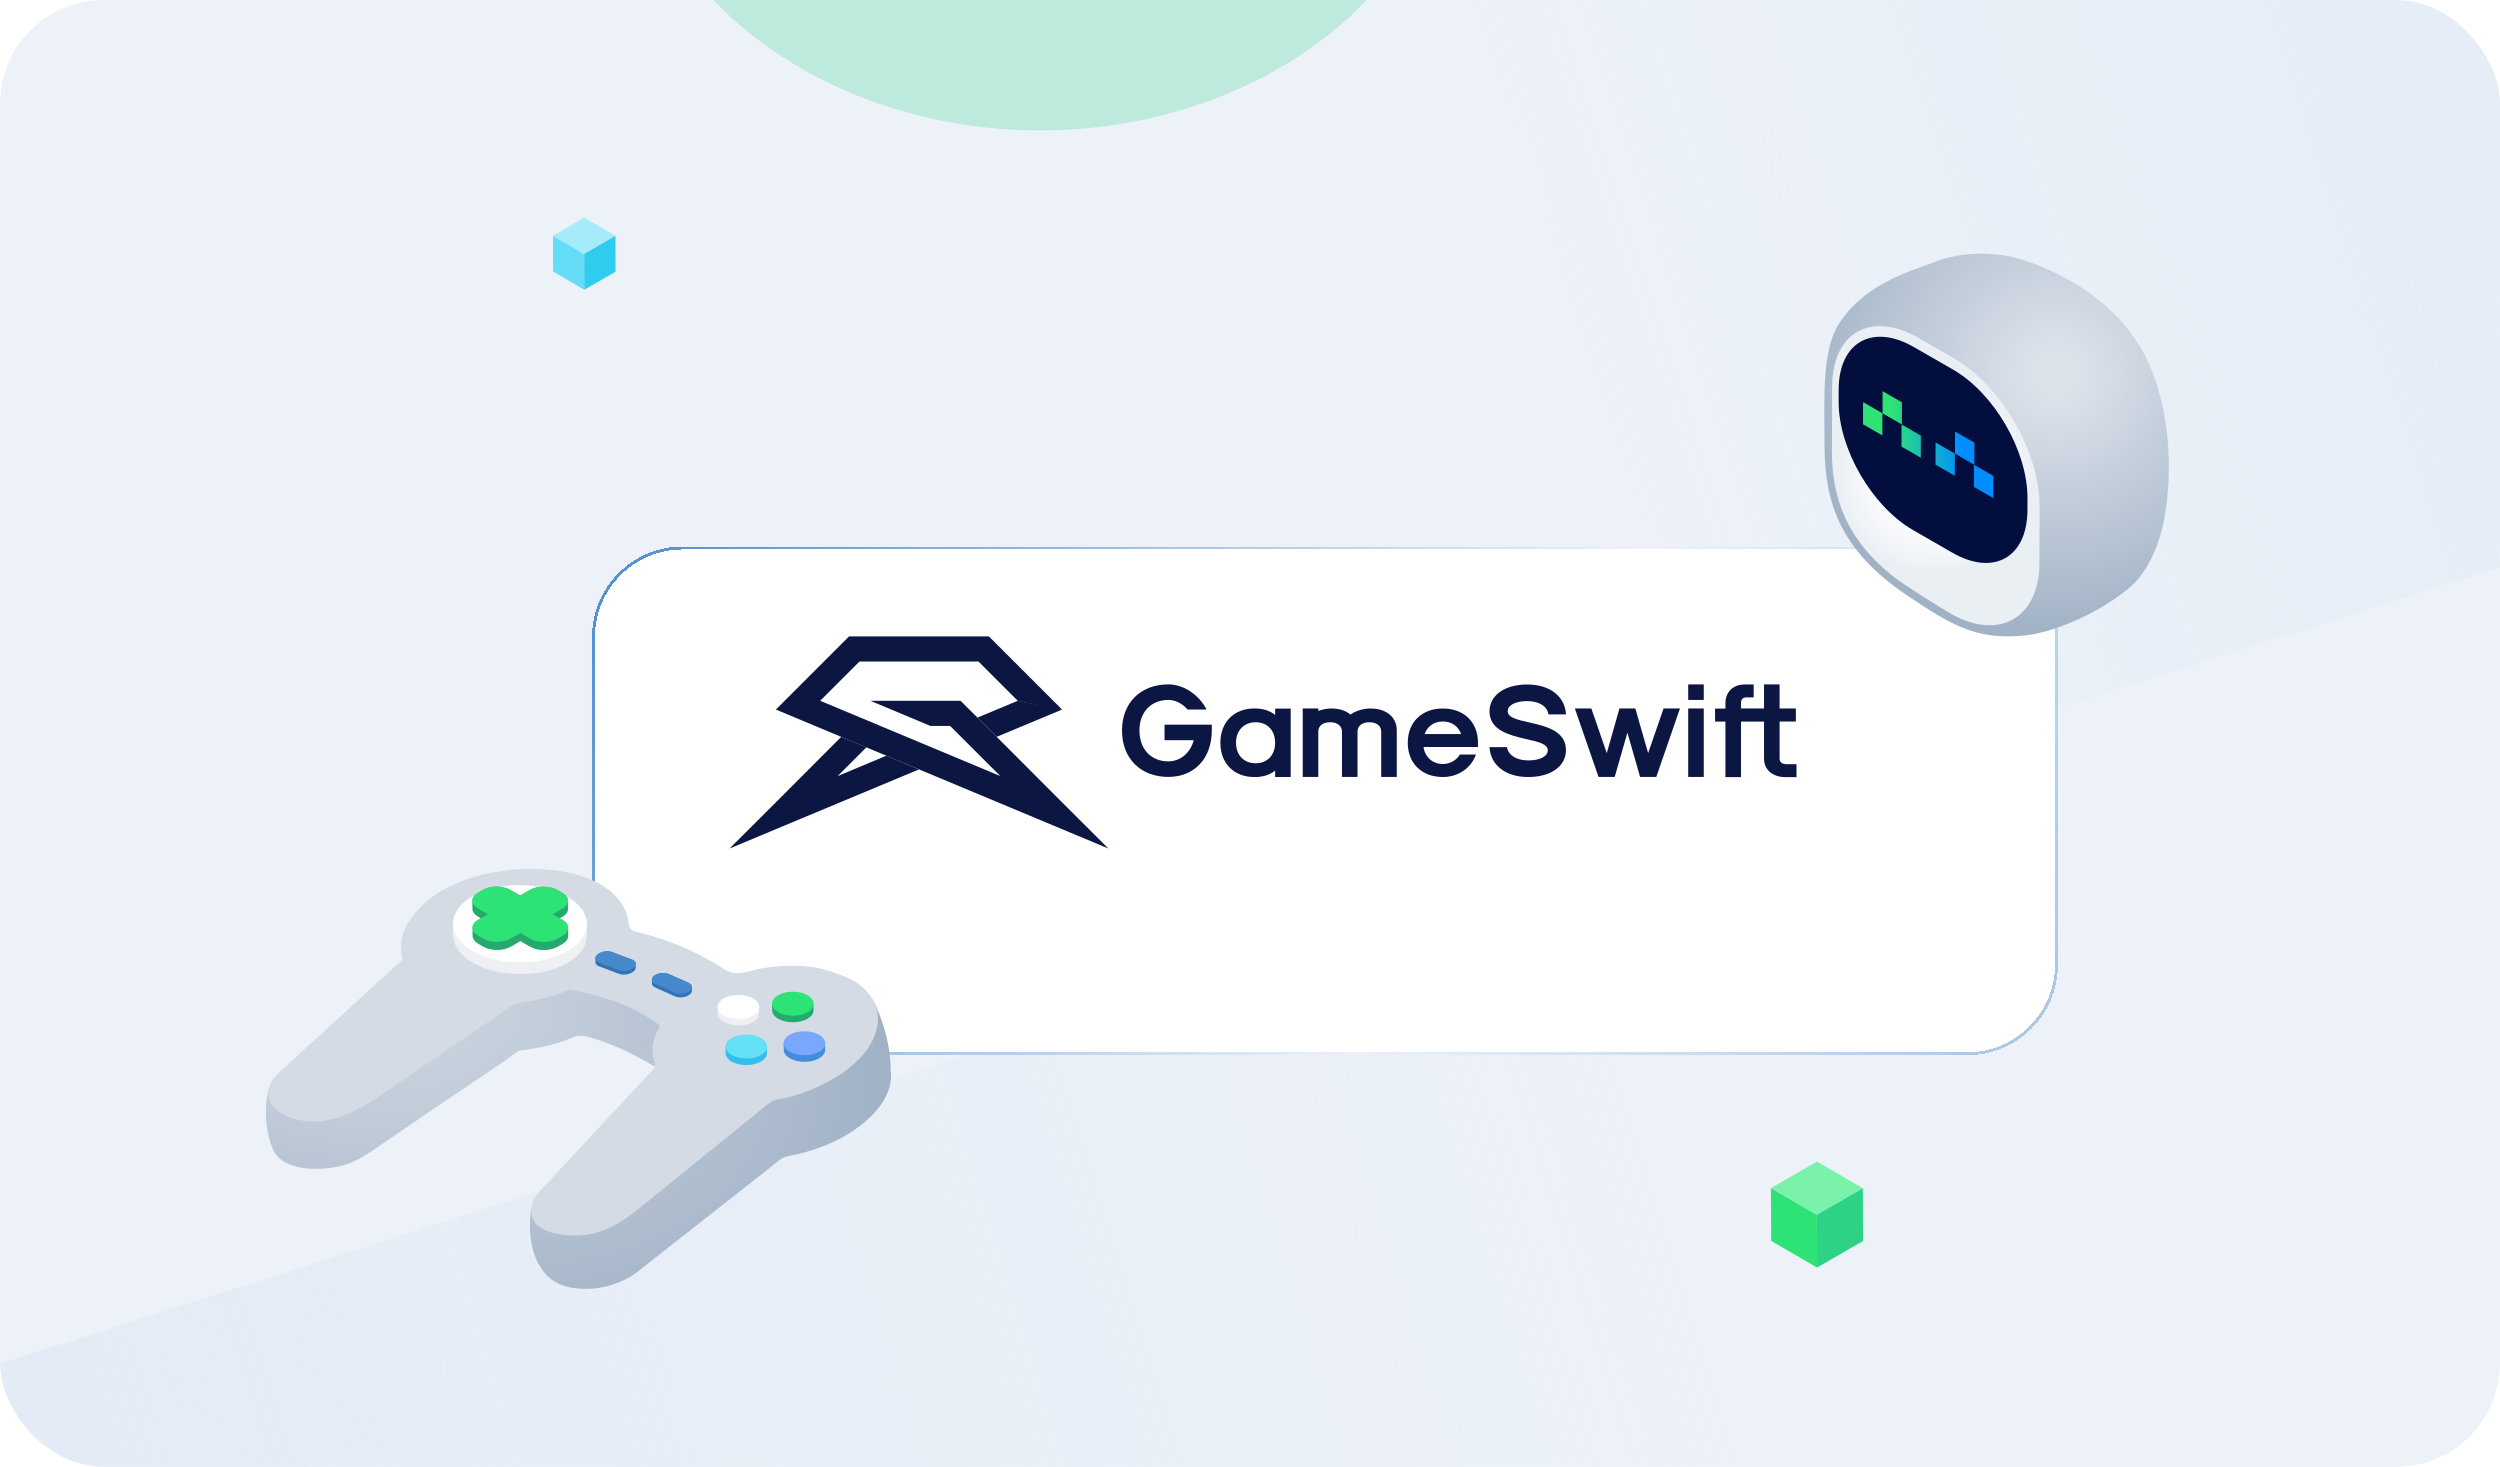 <svg width="484" height="284" viewBox="0 0 484 284" fill="none" xmlns="http://www.w3.org/2000/svg">
<g clip-path="url(#clip0_2490_2964)">
<rect width="484" height="284" rx="20" fill="white"/>
<g clip-path="url(#clip1_2490_2964)" filter="url(#filter0_b_2490_2964)">
<rect width="659.348" height="370.883" transform="translate(-54.674 -20.883)" fill="#EDF2F9"/>
<path d="M240.207 12.277L653.168 -119.799L677.933 -42.368C692.376 2.793 667.475 51.113 622.313 65.557L291.125 171.48L240.207 12.277Z" fill="url(#paint0_linear_2490_2964)"/>
<path d="M360.009 148.867L-110.54 299.362C-155.702 313.806 -180.603 362.126 -166.159 407.287L-141.395 484.718L410.926 308.07L360.009 148.867Z" fill="url(#paint1_linear_2490_2964)"/>
<g opacity="0.25" filter="url(#filter1_f_2490_2964)">
<ellipse cx="226.797" cy="372.554" rx="65.362" ry="66.658" fill="#3EA2DA"/>
</g>
<g opacity="0.25" filter="url(#filter2_f_2490_2964)">
<ellipse cx="607.477" cy="323.836" rx="113.119" ry="66.658" fill="#31D086"/>
</g>
<g opacity="0.25" filter="url(#filter3_f_2490_2964)">
<ellipse cx="201.35" cy="-41.407" rx="80.733" ry="66.658" fill="#31D086"/>
</g>
<g filter="url(#filter4_d_2490_2964)">
<path d="M103.876 112.031C103.876 102.662 111.471 95.067 120.84 95.067H369.573C378.942 95.067 386.537 102.662 386.537 112.031V175.445C386.537 184.814 378.942 192.409 369.573 192.409H120.84C111.471 192.409 103.876 184.814 103.876 175.445V112.031Z" fill="white" shape-rendering="crispEdges"/>
<path d="M120.84 94.785C111.315 94.785 103.594 102.506 103.594 112.031V175.445C103.594 184.97 111.315 192.691 120.84 192.691H369.573C379.098 192.691 386.82 184.97 386.82 175.445V112.031C386.82 102.506 379.098 94.785 369.573 94.785H120.84Z" stroke="url(#paint2_linear_2490_2964)" stroke-width="0.565" shape-rendering="crispEdges"/>
</g>
<path d="M356.076 62.58C361.158 54.863 369.511 52.64 374.821 50.619C380.248 48.555 386.741 48.84 391.001 50.126C398.697 52.452 410.93 58.449 416.259 70.936C420.802 81.582 420.281 93.916 418.955 100.626C417.804 106.458 415.404 111.114 412.344 113.705C406.225 118.889 397.377 122.456 392.152 123.01C382.53 124.028 377.679 120.934 369.163 115.228C354.264 105.249 353.211 94.632 353.211 84.702C353.211 76.836 352.733 67.654 356.072 62.583L356.076 62.58ZM378.199 118.504C378.199 118.504 378.199 118.484 378.199 118.475C378.199 118.484 378.199 118.494 378.199 118.504ZM354.794 74.953C354.794 74.953 354.798 74.953 354.801 74.953C354.801 74.953 354.798 74.953 354.794 74.953ZM354.902 75.025C354.957 75.06 355.009 75.099 355.068 75.132L355.035 86.021C355.032 87.187 355.126 88.383 355.302 89.591C355.773 92.426 356.531 95.002 357.464 97.321C358.521 99.891 359.883 102.398 361.473 104.708C364.361 108.833 367.466 111.509 369.196 112.821C369.716 113.2 370.246 113.556 370.779 113.89C370.997 113.984 371.244 114.081 371.368 114.247C371.381 114.253 371.391 114.26 371.404 114.266L378.18 118.164C378.18 118.164 378.18 118.18 378.18 118.189C378.18 118.189 378.18 118.173 378.18 118.164C378.57 118.387 378.954 118.588 379.334 118.776C380.989 119.56 383.181 120.341 385.421 120.402C387.743 120.431 389.755 119.677 391.306 118.225C391.352 118.18 391.401 118.138 391.446 118.089C391.476 118.063 391.502 118.034 391.528 118.005C392.087 117.428 392.607 116.728 393.082 115.889C394.08 114.039 394.646 111.658 394.652 108.81L394.685 97.921C394.714 87.537 387.388 74.892 378.32 69.675L371.543 65.778C362.475 60.562 355.1 64.748 355.071 75.132C355.012 75.096 354.96 75.06 354.905 75.025H354.902Z" fill="url(#paint3_radial_2490_2964)"/>
<path d="M371.4 65.412C362.208 60.124 354.729 64.368 354.696 74.895C354.687 78.575 354.696 83.374 354.664 87.054C354.56 99.1 359.766 106.176 366.418 111.509C368.48 113.161 375.523 117.59 377.822 118.886C387.066 124.092 394.798 119.569 394.831 109.043C394.84 105.363 394.85 101.682 394.863 98.002C394.892 87.472 387.466 74.652 378.27 69.364C375.981 68.046 373.689 66.73 371.4 65.412Z" fill="url(#paint4_radial_2490_2964)"/>
<path d="M370.491 67.174C362.495 62.574 355.992 66.267 355.966 75.42L355.959 77.737C355.933 86.889 362.394 98.041 370.39 102.638L377.989 107.009C385.981 111.606 392.484 107.913 392.511 98.76L392.517 96.444C392.543 87.291 386.082 76.139 378.09 71.542L370.491 67.171V67.174Z" fill="#010E3E"/>
<path d="M378.501 83.549L378.488 87.835L382.231 89.989L382.244 85.703L378.501 83.549ZM385.915 92.144L385.902 96.43L382.159 94.276L382.172 89.989L385.915 92.144ZM378.465 87.822L378.452 92.108L374.71 89.954L374.723 85.667L378.465 87.822ZM368.216 77.888L368.203 82.175L364.461 80.02L364.474 75.734L368.216 77.888ZM371.884 84.332L371.871 88.619L368.128 86.464L368.141 82.178L371.884 84.332ZM364.435 80.01L364.422 84.297L360.679 82.142L360.692 77.856L364.435 80.01Z" fill="url(#paint5_linear_2490_2964)"/>
<path d="M197.035 135.671L198.653 135.241L205.614 137.37L204.385 137.247L197.035 135.671Z" fill="#0B1742"/>
<path d="M162.864 142.652L150.334 155.203L141.244 164.273L153.098 159.318L177.912 148.958L171.606 146.297L162.168 150.248L167.737 144.679" fill="#0B1742"/>
<path d="M189.234 138.926L191.097 140.81L192.96 142.653L200.761 139.397L205.613 137.37L197.034 135.671L189.234 138.926Z" fill="#0B1742"/>
<path d="M205.49 155.203L192.96 142.652L191.097 140.81L189.234 138.926L185.958 135.671H179.161H178.894H168.494L180.143 140.544H183.931L184.218 140.81L193.656 150.248L158.789 135.671L166.385 128.075H173.796H177.912H189.439L197.034 135.671L205.613 137.37L191.445 123.202H184.566H177.912H173.796H171.258H164.378L159.506 128.075L153.937 133.644L150.21 137.37L155.063 139.397L202.726 159.318L214.581 164.273L205.49 155.203Z" fill="#0B1742"/>
<path d="M329.847 137.165H326.837V150.412H329.847V137.165Z" fill="#0B1742"/>
<path d="M345.634 147.914C344.979 147.914 344.528 147.484 344.528 146.87V139.684H347.681V137.165H344.528V132.497H341.518V137.165H337.055V136.121C337.055 135.364 337.403 135.015 338.161 135.015H339.512V133.07V132.866V132.518H337.731C335.52 132.518 334.045 133.971 334.045 136.162V137.186H332.039V139.704H334.045V150.453H337.055V139.704H341.518V146.89C341.518 149.02 343.177 150.453 345.675 150.453H347.804V150.105V149.572V147.955H345.634V147.914Z" fill="#0B1742"/>
<path d="M225.431 143.307H231.103C230.468 145.764 228.502 147.402 226.189 147.402C222.831 147.402 220.599 145.027 220.599 141.424C220.599 137.861 222.831 135.507 226.189 135.507C227.561 135.507 228.953 136.223 229.915 137.37H233.6C232.085 134.463 229.137 132.497 226.189 132.497C220.825 132.497 217.221 136.06 217.221 141.424C217.221 146.829 220.804 150.412 226.189 150.412C231.225 150.412 234.604 146.829 234.604 141.424V140.298H225.452V143.307H225.431Z" fill="#0B1742"/>
<path d="M246.867 138.435C246.867 138.435 245.598 137.165 243.08 137.165C242.977 137.165 242.895 137.165 242.793 137.165C238.882 137.165 236.262 139.827 236.262 143.799C236.262 147.771 238.882 150.432 242.793 150.432C242.895 150.432 242.977 150.432 243.08 150.432C245.598 150.432 246.867 149.163 246.867 149.163V150.432H249.877V143.819V137.186H246.867V138.435ZM246.867 143.799C246.867 146.174 245.352 147.771 243.1 147.771C240.807 147.771 239.292 146.194 239.292 143.799C239.292 141.424 240.827 139.827 243.1 139.827C245.352 139.827 246.867 141.403 246.867 143.799Z" fill="#0B1742"/>
<path d="M265.376 137.165C265.274 137.165 265.192 137.165 265.09 137.165C263.145 137.247 261.814 138.066 261.445 138.332C260.565 137.595 259.316 137.165 257.801 137.165C257.698 137.165 257.617 137.165 257.514 137.165C256.593 137.206 255.815 137.411 255.221 137.636V137.165H252.211V137.472V141.608V142.755V144.495V150.412H255.221V144.495V141.608C255.221 140.523 256.122 139.827 257.514 139.827C258.886 139.827 259.787 140.523 259.807 141.608V142.755V150.412H262.817V141.608C262.817 140.523 263.718 139.827 265.11 139.827C266.482 139.827 267.403 140.523 267.403 141.608V150.412H270.413V141.301C270.372 138.824 268.365 137.165 265.376 137.165Z" fill="#0B1742"/>
<path d="M279.34 137.165C275.245 137.165 272.542 139.827 272.542 143.799C272.542 147.771 275.245 150.432 279.34 150.432C282.309 150.432 284.827 148.692 285.748 146.071H282.636C282.001 147.177 280.712 147.914 279.34 147.914C277.374 147.914 275.88 146.604 275.593 144.618H282.001H285.891H286.137V144.372V144.044V143.799C286.137 139.827 283.435 137.165 279.34 137.165ZM275.798 142.12C276.371 140.564 277.661 139.683 279.34 139.683C281.019 139.683 282.309 140.564 282.882 142.12H275.798Z" fill="#0B1742"/>
<path d="M329.847 132.497H326.837V135.507H329.847V132.497Z" fill="#0B1742"/>
<path d="M319.078 145.805L316.601 137.165H315.065H313.53L311.073 145.805L308.084 137.165H304.89L309.476 150.412H312.608L315.065 141.833L317.522 150.412H320.655L325.241 137.165H322.067L319.078 145.805Z" fill="#0B1742"/>
<path d="M296.17 139.889L295.822 139.807C293.815 139.356 291.891 138.927 291.891 137.698C291.891 136.511 293.406 135.733 295.678 135.733C297.93 135.733 299.548 136.736 299.773 138.271V138.312H303.172V138.23C302.926 134.75 299.998 132.518 295.678 132.518C291.297 132.518 288.369 134.607 288.369 137.719C288.369 141.424 292.259 142.325 295.371 143.062L295.719 143.144C297.726 143.595 299.65 144.025 299.65 145.253C299.65 146.44 298.135 147.218 295.863 147.218C293.61 147.218 291.993 146.215 291.768 144.68V144.639H288.369V144.721C288.615 148.201 291.543 150.433 295.863 150.433C300.244 150.433 303.172 148.345 303.172 145.233C303.172 141.506 299.282 140.605 296.17 139.889Z" fill="#0B1742"/>
<path d="M172.42 207.007C172.429 202.691 171.022 197.341 168.907 193.479C167.671 194.925 166.438 196.375 165.203 197.823C165.062 197.988 164.278 199.135 164.063 199.068C162.307 198.5 160.481 198.153 158.646 197.976C150.949 197.231 142.568 199.142 136.109 203.439C135.22 200.951 134.109 198.535 132.9 196.189C132.458 195.336 132.078 195.309 131.17 194.937C128.309 193.756 125.444 192.58 122.584 191.402C121.384 190.908 122.436 189.39 122.388 188.181C122.295 185.923 121.145 183.897 119.52 182.372C115.764 178.85 110.119 177.662 105.13 177.473C99.858 177.273 94.465 178.188 89.592 180.221C85.088 182.104 79.969 185.369 78.583 190.358C78.304 191.362 78.213 192.413 78.342 193.448C78.407 193.962 78.849 194.772 78.471 195.116C77.965 195.577 77.46 196.041 76.956 196.499C74.667 198.59 72.377 200.681 70.088 202.772C67.761 204.899 65.431 207.031 63.101 209.155C61.672 210.462 61.588 210.758 59.677 210.684C59.01 210.658 52.233 210.089 52.135 210.422C51.076 213.98 51.306 218.635 52.668 222.052C54.326 227.051 62.417 226.709 66.379 225.629C68.609 225.022 70.454 223.894 72.325 222.621C77.283 219.237 82.242 215.856 87.198 212.474C91.621 209.454 96.188 206.572 100.487 203.379C104.141 203.028 107.768 202.168 111.154 200.743C112.485 200.184 114.12 200.822 115.465 201.233C120.866 202.889 125.769 205.838 130.539 208.794C129.057 211.043 128.271 213.817 129.117 216.455C129.373 217.253 128.962 217.414 128.395 218.006C126.5 219.985 124.605 221.963 122.715 223.942C120.378 226.379 118.043 228.819 115.709 231.259C115.319 231.668 113.028 234.705 112.444 234.64C109.711 234.349 106.975 234.055 104.241 233.759C103.698 233.704 102.941 233.326 102.845 233.957C102.618 235.465 102.551 237.009 102.637 238.531C102.896 243.198 104.986 248.008 109.94 249.155C114.426 250.195 119.814 249.036 123.442 246.187C130.532 240.617 137.622 235.051 144.709 229.486C146.298 228.239 147.885 226.989 149.474 225.744C150.358 225.051 151.295 224.078 152.397 223.875C157.37 222.958 162.321 221.108 166.383 218.054C169.755 215.521 173.134 211.545 172.417 207.014L172.42 207.007Z" fill="url(#paint6_radial_2490_2964)"/>
<path d="M166.341 190.59C165.306 189.697 163.798 189.161 162.536 188.671C160.551 187.897 158.582 187.328 156.457 187.116C155.203 186.989 153.939 186.944 152.677 186.972C151.126 187.006 149.577 187.137 148.041 187.369C146.299 187.627 144.502 188.344 142.753 188.411C141.09 188.475 139.921 187.4 138.564 186.595C136.466 185.35 134.286 184.251 132.042 183.295C129.435 182.186 126.745 181.275 123.996 180.59C122.706 180.269 121.796 180.152 121.679 178.673C121.588 177.505 121.21 176.372 120.62 175.361C118.037 170.945 112.33 169.153 107.558 168.522C98.119 167.272 84.51 169.779 79.071 178.547C77.931 180.391 77.329 182.58 77.748 184.74C77.951 185.775 77.982 185.739 77.305 186.358C75.676 187.847 74.046 189.338 72.416 190.824C67.491 195.324 62.566 199.824 57.644 204.323C56.377 205.478 55.113 206.634 53.849 207.788C50.154 211.163 52.183 215.158 56.513 216.472C63.056 218.456 68.545 215.531 73.714 212.006C79.131 208.309 84.548 204.61 89.963 200.916C92.288 199.329 94.616 197.742 96.941 196.156C98.492 195.1 99.5 194.242 101.371 193.986C104.421 193.563 107.427 192.779 110.275 191.608C112.756 192.022 115.21 192.602 117.602 193.384C120.154 194.218 122.639 195.284 124.945 196.665C125.538 197.021 126.118 197.396 126.682 197.793C127.538 198.397 127.937 198.297 127.411 199.312C126.663 200.768 126.212 202.395 126.31 204.042C126.372 205.095 127.222 206.197 126.496 206.978C125.973 207.542 125.449 208.104 124.928 208.668C122.981 210.759 121.038 212.85 119.091 214.943C114.787 219.569 110.483 224.196 106.177 228.822C104.884 230.218 103.228 231.656 102.903 233.616C101.981 239.203 110.519 239.594 114.06 238.964C119.478 238.001 123.194 234.354 127.297 231.037C132.539 226.798 137.782 222.556 143.025 218.317C144.746 216.924 146.466 215.533 148.184 214.143C148.421 213.954 148.65 213.72 148.908 213.559C149.9 212.742 151.735 212.704 152.987 212.353C154.655 211.884 156.292 211.301 157.877 210.603C162.888 208.391 168.929 204.352 169.868 198.481C170.408 195.111 168.771 192.464 166.338 190.595L166.341 190.59Z" fill="#D4DBE5"/>
<path d="M157.497 195.618V194.349L156.849 194.342C156.699 194.208 156.522 194.079 156.317 193.96C154.744 193.051 152.204 193.049 150.641 193.95C150.462 194.053 150.307 194.167 150.168 194.284L149.47 194.277L149.487 195.513C149.456 196.129 149.838 196.755 150.658 197.226C152.23 198.134 154.77 198.139 156.333 197.236C157.098 196.794 157.483 196.215 157.495 195.635V195.63L157.497 195.613V195.618Z" fill="#26A96C"/>
<path d="M150.645 192.669C152.21 191.765 154.758 191.768 156.33 192.678C157.905 193.586 157.912 195.058 156.347 195.964C154.782 196.867 152.237 196.862 150.66 195.952C149.085 195.044 149.078 193.572 150.643 192.669H150.645Z" fill="#2DE376"/>
<path d="M148.48 203.906V202.637L147.832 202.629C147.682 202.496 147.505 202.364 147.299 202.247C145.727 201.339 143.187 201.337 141.624 202.238C141.442 202.34 141.289 202.455 141.151 202.572L140.453 202.565L140.47 203.8C140.439 204.417 140.824 205.043 141.641 205.514C143.213 206.422 145.753 206.427 147.316 205.523C148.081 205.081 148.466 204.503 148.478 203.922V203.917L148.48 203.901V203.906Z" fill="#33BFED"/>
<path d="M141.625 200.954C143.19 200.051 145.735 200.053 147.313 200.963C148.887 201.874 148.894 203.343 147.329 204.247C145.764 205.15 143.219 205.145 141.642 204.237C140.067 203.329 140.06 201.857 141.625 200.954Z" fill="#65E0F5"/>
<path d="M159.74 203.276V202.007L159.093 202C158.942 201.866 158.765 201.737 158.56 201.617C156.987 200.709 154.447 200.707 152.884 201.608C152.703 201.713 152.55 201.825 152.411 201.942L151.713 201.938L151.73 203.171C151.699 203.787 152.084 204.413 152.901 204.886C154.473 205.794 157.014 205.797 158.576 204.896C159.341 204.454 159.726 203.878 159.738 203.295H159.74V203.276Z" fill="#418EDE"/>
<path d="M152.885 200.328C154.45 199.422 156.998 199.427 158.572 200.337C160.147 201.245 160.154 202.715 158.589 203.62C157.024 204.524 154.479 204.519 152.902 203.608C151.327 202.7 151.32 201.228 152.885 200.325V200.328Z" fill="#7AA6FD"/>
<path d="M146.953 196.25V194.981L146.305 194.976C146.155 194.842 145.978 194.711 145.773 194.594C144.2 193.686 141.66 193.683 140.097 194.584C139.916 194.689 139.763 194.802 139.624 194.919L138.926 194.912L138.941 196.147C138.91 196.764 139.294 197.39 140.112 197.86C141.684 198.768 144.224 198.771 145.787 197.87C146.552 197.428 146.936 196.852 146.948 196.271V196.267L146.951 196.25H146.953Z" fill="#EEF0F3"/>
<path d="M140.099 193.298C141.665 192.395 144.212 192.397 145.787 193.307C147.361 194.216 147.369 195.688 145.803 196.591C144.238 197.494 141.691 197.489 140.116 196.581C138.541 195.673 138.534 194.204 140.099 193.3V193.298Z" fill="white"/>
<path d="M123.078 186.484C123.028 186.193 122.789 185.932 122.366 185.775L118.485 184.315C117.641 183.997 116.399 184.202 115.706 184.769C115.359 185.053 115.216 185.376 115.268 185.667C115.268 185.667 115.268 185.667 115.268 185.67C115.268 185.67 115.268 185.674 115.268 185.677C115.268 185.677 115.268 185.677 115.268 185.682C115.268 185.682 115.268 185.684 115.268 185.686V185.689C115.268 185.689 115.268 185.691 115.268 185.694C115.268 185.694 115.268 185.694 115.268 185.696C115.268 185.698 115.268 185.698 115.268 185.701C115.268 185.701 115.268 185.701 115.268 185.705C115.268 185.705 115.268 185.705 115.268 185.708C115.268 185.708 115.268 185.709 115.268 185.713V185.72C115.268 185.72 115.268 185.72 115.268 185.722C115.268 185.722 115.268 185.722 115.268 185.727C115.268 185.727 115.268 185.727 115.268 185.729C115.268 185.729 115.268 185.732 115.268 185.734C115.268 185.734 115.268 185.734 115.268 185.737C115.268 185.737 115.268 185.739 115.268 185.741C115.268 185.744 115.268 185.741 115.268 185.744C115.268 185.744 115.268 185.744 115.268 185.748C115.268 185.748 115.268 185.748 115.268 185.751V185.758V185.76C115.268 185.76 115.268 185.763 115.268 185.765C115.268 185.765 115.268 185.765 115.268 185.768C115.268 185.768 115.268 185.768 115.268 185.772C115.268 185.772 115.268 185.772 115.268 185.775C115.268 185.775 115.268 185.775 115.268 185.777V185.78C115.268 185.78 115.268 185.782 115.268 185.784C115.268 185.784 115.268 185.784 115.268 185.789C115.268 185.789 115.268 185.789 115.268 185.791C115.268 185.791 115.268 185.794 115.268 185.796C115.268 185.796 115.268 185.796 115.268 185.799C115.268 185.799 115.268 185.799 115.268 185.803C115.268 185.803 115.268 185.803 115.268 185.806C115.268 185.808 115.268 185.806 115.268 185.808V185.813C115.268 185.813 115.268 185.815 115.268 185.818V185.82C115.268 185.82 115.268 185.823 115.268 185.825C115.268 185.825 115.268 185.825 115.268 185.827V185.83C115.268 185.83 115.268 185.83 115.268 185.835C115.268 185.835 115.268 185.835 115.268 185.837C115.268 185.837 115.268 185.839 115.268 185.842V185.849V185.854C115.268 185.854 115.268 185.854 115.268 185.856C115.268 185.856 115.268 185.856 115.268 185.861C115.268 185.861 115.268 185.863 115.268 185.866C115.268 185.866 115.268 185.866 115.268 185.868C115.268 185.868 115.268 185.868 115.268 185.873V185.875C115.268 185.875 115.268 185.875 115.268 185.88C115.268 185.88 115.268 185.881 115.268 185.882V185.885C115.268 185.885 115.268 185.887 115.268 185.889V185.892C115.268 185.892 115.268 185.894 115.268 185.897C115.268 185.897 115.268 185.901 115.268 185.904V185.911C115.268 185.911 115.268 185.911 115.268 185.916C115.268 185.916 115.268 185.916 115.268 185.918C115.268 185.918 115.268 185.918 115.268 185.923C115.268 185.923 115.268 185.923 115.268 185.925C115.268 185.925 115.268 185.928 115.268 185.93C115.268 185.93 115.268 185.93 115.268 185.932C115.268 185.932 115.268 185.937 115.268 185.94C115.268 185.94 115.268 185.94 115.268 185.942C115.268 185.942 115.268 185.942 115.268 185.944V185.949C115.268 185.949 115.268 185.952 115.268 185.954V185.956C115.268 185.956 115.268 185.959 115.268 185.961C115.268 185.961 115.268 185.966 115.268 185.968V185.971C115.268 185.971 115.268 185.973 115.268 185.976C115.268 185.976 115.268 185.975 115.268 185.978C115.268 185.978 115.268 185.98 115.268 185.983C115.268 185.983 115.268 185.983 115.268 185.985C115.268 185.985 115.268 185.99 115.268 185.992C115.268 185.992 115.268 185.992 115.268 185.995C115.268 185.995 115.268 185.999 115.268 186.002C115.268 186.002 115.268 186.007 115.268 186.009C115.268 186.009 115.268 186.009 115.268 186.011C115.268 186.011 115.268 186.013 115.268 186.016V186.021V186.023V186.026C115.268 186.026 115.268 186.028 115.268 186.03C115.268 186.03 115.268 186.035 115.268 186.038C115.268 186.038 115.268 186.038 115.268 186.04C115.268 186.042 115.268 186.04 115.268 186.042C115.268 186.042 115.268 186.044 115.268 186.047V186.054C115.268 186.054 115.268 186.054 115.268 186.057C115.268 186.057 115.268 186.059 115.268 186.062C115.268 186.062 115.268 186.062 115.268 186.064C115.268 186.064 115.268 186.064 115.268 186.066C115.268 186.066 115.268 186.066 115.268 186.071C115.268 186.071 115.268 186.071 115.268 186.073V186.078C115.268 186.078 115.268 186.078 115.268 186.081C115.268 186.081 115.268 186.083 115.268 186.085C115.268 186.088 115.268 186.088 115.268 186.09C115.268 186.09 115.268 186.095 115.268 186.097C115.268 186.097 115.268 186.097 115.268 186.1C115.268 186.1 115.268 186.1 115.268 186.105C115.268 186.105 115.268 186.109 115.268 186.112C115.268 186.112 115.268 186.112 115.268 186.116C115.268 186.116 115.268 186.116 115.268 186.119V186.121C115.268 186.121 115.268 186.124 115.268 186.126C115.268 186.126 115.268 186.126 115.268 186.128C115.268 186.128 115.268 186.131 115.268 186.133C115.268 186.133 115.268 186.133 115.268 186.138C115.268 186.138 115.268 186.14 115.268 186.143C115.268 186.143 115.268 186.143 115.268 186.145C115.268 186.145 115.268 186.146 115.268 186.148C115.268 186.148 115.268 186.148 115.268 186.15V186.155C115.268 186.155 115.268 186.155 115.268 186.157C115.268 186.157 115.268 186.16 115.268 186.162C115.268 186.162 115.268 186.163 115.268 186.164C115.268 186.164 115.268 186.167 115.268 186.169C115.268 186.169 115.268 186.171 115.268 186.174V186.181C115.268 186.181 115.268 186.181 115.268 186.186C115.268 186.186 115.268 186.191 115.268 186.193C115.268 186.193 115.268 186.195 115.268 186.198V186.205C115.268 186.205 115.268 186.21 115.268 186.212C115.268 186.214 115.268 186.212 115.268 186.214C115.268 186.214 115.268 186.217 115.268 186.219C115.268 186.219 115.268 186.219 115.268 186.222C115.268 186.222 115.268 186.222 115.268 186.224C115.268 186.224 115.268 186.226 115.268 186.229V186.234C115.268 186.234 115.268 186.234 115.268 186.236V186.238C115.268 186.238 115.268 186.24 115.268 186.243C115.268 186.243 115.268 186.243 115.268 186.246C115.268 186.246 115.268 186.248 115.268 186.25C115.268 186.25 115.268 186.251 115.268 186.253C115.268 186.253 115.268 186.253 115.268 186.257V186.265C115.268 186.265 115.268 186.266 115.268 186.269C115.268 186.269 115.268 186.274 115.268 186.277C115.268 186.277 115.268 186.277 115.268 186.279C115.268 186.279 115.268 186.281 115.268 186.284C115.268 186.284 115.268 186.284 115.268 186.286C115.268 186.286 115.268 186.286 115.268 186.289C115.268 186.289 115.268 186.291 115.268 186.293C115.268 186.293 115.268 186.293 115.268 186.296C115.268 186.296 115.268 186.298 115.268 186.3V186.303C115.268 186.303 115.268 186.304 115.268 186.308C115.268 186.308 115.268 186.308 115.268 186.31C115.268 186.312 115.268 186.31 115.268 186.315V186.317C115.268 186.317 115.268 186.317 115.268 186.322C115.268 186.322 115.268 186.322 115.268 186.324C115.268 186.327 115.268 186.327 115.268 186.329V186.332V186.334C115.268 186.334 115.268 186.336 115.268 186.339C115.268 186.339 115.268 186.339 115.268 186.341C115.268 186.341 115.268 186.341 115.268 186.344C115.268 186.344 115.268 186.346 115.268 186.348C115.268 186.348 115.268 186.348 115.268 186.353C115.268 186.353 115.268 186.353 115.268 186.355C115.268 186.355 115.268 186.355 115.268 186.36C115.268 186.36 115.268 186.361 115.268 186.363C115.268 186.363 115.268 186.363 115.268 186.365C115.268 186.365 115.268 186.365 115.268 186.367V186.372C115.319 186.664 115.56 186.922 115.98 187.082L119.859 188.54C120.702 188.857 121.947 188.654 122.638 188.086C122.984 187.801 123.125 187.479 123.075 187.189C123.075 187.189 123.075 187.189 123.075 187.185C123.075 187.185 123.075 187.18 123.075 187.177C123.075 187.177 123.075 187.177 123.075 187.175C123.075 187.175 123.075 187.175 123.075 187.17C123.075 187.17 123.075 187.17 123.075 187.168C123.075 187.168 123.075 187.168 123.075 187.163C123.075 187.163 123.075 187.163 123.075 187.161C123.075 187.161 123.075 187.158 123.075 187.156C123.075 187.156 123.075 187.154 123.075 187.151C123.075 187.151 123.075 187.151 123.075 187.149C123.075 187.146 123.075 187.149 123.075 187.144C123.075 187.144 123.075 187.139 123.075 187.137C123.075 187.137 123.075 187.137 123.075 187.134C123.075 187.134 123.075 187.132 123.075 187.13C123.075 187.13 123.075 187.127 123.075 187.125C123.075 187.125 123.075 187.125 123.075 187.123C123.075 187.123 123.075 187.123 123.075 187.118C123.075 187.118 123.075 187.113 123.075 187.111V187.106C123.075 187.106 123.075 187.106 123.075 187.101C123.075 187.101 123.075 187.1 123.075 187.099C123.075 187.099 123.075 187.096 123.075 187.094C123.075 187.094 123.075 187.094 123.075 187.091C123.075 187.091 123.075 187.089 123.075 187.087V187.08V187.077C123.075 187.077 123.075 187.075 123.075 187.072C123.075 187.072 123.075 187.072 123.075 187.068V187.065C123.075 187.065 123.075 187.063 123.075 187.06C123.075 187.058 123.075 187.06 123.075 187.056C123.075 187.056 123.075 187.056 123.075 187.053C123.075 187.053 123.075 187.053 123.075 187.051V187.048C123.075 187.048 123.075 187.046 123.075 187.044C123.075 187.044 123.075 187.039 123.075 187.037C123.075 187.037 123.075 187.034 123.075 187.032C123.075 187.032 123.075 187.03 123.075 187.027C123.075 187.027 123.075 187.027 123.075 187.025C123.075 187.025 123.075 187.02 123.075 187.017C123.075 187.017 123.075 187.017 123.075 187.015C123.075 187.015 123.075 187.013 123.075 187.01V187.008C123.075 187.008 123.075 187.008 123.075 187.003C123.075 187.003 123.075 187.003 123.075 187.001V186.996C123.075 186.996 123.075 186.996 123.075 186.993C123.075 186.991 123.075 186.991 123.075 186.989C123.075 186.989 123.075 186.989 123.075 186.986C123.075 186.986 123.075 186.986 123.075 186.984C123.075 186.984 123.075 186.984 123.075 186.979C123.075 186.979 123.075 186.979 123.075 186.977C123.075 186.974 123.075 186.977 123.075 186.974V186.97C123.075 186.97 123.075 186.97 123.075 186.967C123.075 186.967 123.075 186.967 123.075 186.962C123.075 186.962 123.075 186.962 123.075 186.96C123.075 186.96 123.075 186.958 123.075 186.955C123.075 186.955 123.075 186.955 123.075 186.953V186.948C123.075 186.948 123.075 186.948 123.075 186.946V186.939C123.075 186.936 123.075 186.934 123.075 186.934C123.075 186.934 123.075 186.934 123.075 186.931V186.927C123.075 186.927 123.075 186.927 123.075 186.922C123.075 186.922 123.075 186.922 123.075 186.919V186.912V186.91C123.075 186.91 123.075 186.91 123.075 186.905C123.075 186.905 123.075 186.905 123.075 186.903C123.075 186.903 123.075 186.903 123.075 186.9C123.075 186.9 123.075 186.898 123.075 186.896C123.075 186.896 123.075 186.896 123.075 186.891C123.075 186.891 123.075 186.891 123.075 186.888V186.881C123.075 186.881 123.075 186.881 123.075 186.879V186.874C123.075 186.874 123.075 186.874 123.075 186.869C123.075 186.869 123.075 186.869 123.075 186.867C123.075 186.867 123.075 186.867 123.075 186.862C123.075 186.862 123.075 186.86 123.075 186.857C123.075 186.857 123.075 186.855 123.075 186.852C123.075 186.852 123.075 186.848 123.075 186.845C123.075 186.845 123.075 186.845 123.075 186.841C123.075 186.841 123.075 186.841 123.075 186.838C123.075 186.836 123.075 186.838 123.075 186.833C123.075 186.833 123.075 186.833 123.075 186.831C123.075 186.831 123.075 186.829 123.075 186.826C123.075 186.826 123.075 186.826 123.075 186.821C123.075 186.821 123.075 186.821 123.075 186.819V186.817C123.075 186.817 123.075 186.817 123.075 186.812C123.075 186.812 123.075 186.812 123.075 186.809C123.075 186.809 123.075 186.809 123.075 186.807C123.075 186.807 123.075 186.805 123.075 186.802C123.075 186.802 123.075 186.798 123.075 186.795V186.793C123.075 186.793 123.075 186.79 123.075 186.788V186.781V186.778V186.776V186.771C123.075 186.771 123.075 186.771 123.075 186.766C123.075 186.766 123.075 186.766 123.075 186.764C123.075 186.764 123.075 186.762 123.075 186.759C123.075 186.759 123.075 186.759 123.075 186.757C123.075 186.757 123.075 186.757 123.075 186.755C123.075 186.755 123.075 186.755 123.075 186.75C123.075 186.75 123.075 186.75 123.075 186.747V186.743V186.74V186.735C123.075 186.735 123.075 186.735 123.075 186.733C123.075 186.733 123.075 186.731 123.075 186.728C123.075 186.728 123.075 186.728 123.075 186.726C123.075 186.726 123.075 186.723 123.075 186.721C123.075 186.721 123.075 186.721 123.075 186.719V186.712C123.075 186.712 123.075 186.712 123.075 186.709C123.075 186.709 123.075 186.709 123.075 186.707V186.704C123.075 186.704 123.075 186.702 123.075 186.7V186.695C123.075 186.695 123.075 186.695 123.075 186.69C123.075 186.69 123.075 186.69 123.075 186.688C123.075 186.685 123.075 186.688 123.075 186.685C123.075 186.685 123.075 186.685 123.075 186.68C123.075 186.68 123.075 186.68 123.075 186.678C123.075 186.678 123.075 186.678 123.075 186.673C123.075 186.673 123.075 186.668 123.075 186.666V186.659C123.075 186.659 123.075 186.659 123.075 186.657C123.075 186.657 123.075 186.657 123.075 186.654C123.075 186.654 123.075 186.652 123.075 186.649V186.647V186.645V186.64V186.635C123.075 186.635 123.075 186.63 123.075 186.628C123.075 186.628 123.075 186.628 123.075 186.623C123.075 186.623 123.075 186.623 123.075 186.621V186.614C123.075 186.614 123.075 186.614 123.075 186.609V186.602C123.075 186.602 123.075 186.602 123.075 186.597C123.075 186.597 123.075 186.597 123.075 186.594C123.075 186.594 123.075 186.594 123.075 186.59C123.075 186.59 123.075 186.587 123.075 186.585C123.075 186.585 123.075 186.585 123.075 186.582C123.075 186.582 123.075 186.58 123.075 186.578C123.075 186.578 123.075 186.578 123.075 186.575C123.075 186.575 123.075 186.571 123.075 186.568C123.075 186.568 123.075 186.566 123.075 186.563C123.075 186.563 123.075 186.563 123.075 186.561V186.556C123.075 186.556 123.075 186.556 123.075 186.551C123.075 186.551 123.075 186.551 123.075 186.549C123.075 186.549 123.075 186.544 123.075 186.542C123.075 186.542 123.075 186.542 123.075 186.537V186.53C123.075 186.53 123.075 186.528 123.075 186.525C123.075 186.525 123.075 186.525 123.075 186.523V186.518C123.075 186.518 123.075 186.518 123.075 186.516V186.513C123.075 186.513 123.075 186.511 123.075 186.508V186.506C123.075 186.506 123.075 186.504 123.075 186.501C123.075 186.501 123.075 186.499 123.075 186.496C123.075 186.496 123.075 186.496 123.075 186.494C123.075 186.494 123.075 186.494 123.075 186.489C123.075 186.489 123.075 186.487 123.075 186.484C123.075 186.484 123.075 186.484 123.075 186.482C123.075 186.482 123.075 186.48 123.075 186.477C123.075 186.477 123.075 186.477 123.075 186.475L123.078 186.484Z" fill="#3273B6"/>
<path d="M119.861 187.83L115.981 186.372C115.137 186.054 115.015 185.338 115.706 184.769C116.396 184.2 117.641 183.997 118.485 184.315L122.366 185.775C123.209 186.09 123.331 186.81 122.638 187.376C121.948 187.945 120.703 188.148 119.859 187.83H119.861Z" fill="#4789CD"/>
<path d="M133.956 191.014C133.925 190.72 133.7 190.448 133.287 190.264L129.499 188.577C128.677 188.211 127.422 188.34 126.698 188.866C126.335 189.129 126.175 189.442 126.208 189.736C126.208 189.736 126.208 189.736 126.208 189.738C126.208 189.738 126.208 189.743 126.208 189.745C126.208 189.745 126.208 189.745 126.208 189.75V189.755V189.757C126.208 189.757 126.208 189.76 126.208 189.762C126.208 189.762 126.208 189.762 126.208 189.764C126.208 189.767 126.208 189.767 126.208 189.769C126.208 189.769 126.208 189.769 126.208 189.774C126.208 189.774 126.208 189.774 126.208 189.776C126.208 189.776 126.208 189.778 126.208 189.781V189.788C126.208 189.788 126.208 189.788 126.208 189.791C126.208 189.791 126.208 189.791 126.208 189.795C126.208 189.795 126.208 189.795 126.208 189.798V189.8C126.208 189.8 126.208 189.803 126.208 189.805C126.208 189.805 126.208 189.805 126.208 189.807C126.208 189.807 126.208 189.81 126.208 189.812C126.208 189.812 126.208 189.812 126.208 189.815C126.208 189.815 126.208 189.815 126.208 189.819C126.208 189.819 126.208 189.819 126.208 189.822V189.824C126.208 189.824 126.208 189.826 126.208 189.829V189.831C126.208 189.831 126.208 189.834 126.208 189.836C126.208 189.836 126.208 189.836 126.208 189.838C126.208 189.838 126.208 189.838 126.208 189.843C126.208 189.843 126.208 189.843 126.208 189.846C126.208 189.848 126.208 189.846 126.208 189.848V189.855C126.208 189.855 126.208 189.855 126.208 189.86C126.208 189.86 126.208 189.86 126.208 189.862C126.208 189.862 126.208 189.865 126.208 189.867C126.208 189.867 126.208 189.867 126.208 189.869C126.208 189.869 126.208 189.869 126.208 189.874C126.208 189.874 126.208 189.874 126.208 189.877C126.208 189.877 126.208 189.877 126.208 189.879V189.884C126.208 189.884 126.208 189.886 126.208 189.889V189.896C126.208 189.896 126.208 189.896 126.208 189.898C126.208 189.898 126.208 189.903 126.208 189.905C126.208 189.905 126.208 189.905 126.208 189.908C126.208 189.908 126.208 189.909 126.208 189.912V189.915C126.208 189.915 126.208 189.917 126.208 189.92C126.208 189.92 126.208 189.92 126.208 189.924C126.208 189.924 126.208 189.927 126.208 189.929C126.208 189.929 126.208 189.929 126.208 189.934C126.208 189.934 126.208 189.939 126.208 189.941C126.208 189.941 126.208 189.941 126.208 189.944C126.208 189.944 126.208 189.944 126.208 189.948C126.208 189.948 126.208 189.953 126.208 189.956C126.208 189.956 126.208 189.956 126.208 189.958V189.965V189.967C126.208 189.967 126.208 189.97 126.208 189.972C126.208 189.972 126.208 189.977 126.208 189.979V189.987C126.208 189.987 126.208 189.987 126.208 189.991C126.208 189.991 126.208 189.991 126.208 189.994C126.208 189.994 126.208 189.994 126.208 189.999C126.208 189.999 126.208 189.999 126.208 190.001V190.003C126.208 190.003 126.208 190.006 126.208 190.008V190.015C126.208 190.015 126.208 190.015 126.208 190.018C126.208 190.018 126.208 190.018 126.208 190.02V190.025C126.208 190.025 126.208 190.027 126.208 190.03V190.032C126.208 190.032 126.208 190.034 126.208 190.037C126.208 190.037 126.208 190.037 126.208 190.039C126.208 190.039 126.208 190.039 126.208 190.044V190.051V190.053C126.208 190.056 126.208 190.058 126.208 190.061C126.208 190.061 126.208 190.061 126.208 190.063C126.208 190.063 126.208 190.065 126.208 190.068C126.208 190.068 126.208 190.068 126.208 190.07C126.208 190.07 126.208 190.075 126.208 190.077C126.208 190.077 126.208 190.077 126.208 190.08C126.208 190.08 126.208 190.08 126.208 190.085C126.208 190.085 126.208 190.085 126.208 190.087C126.208 190.087 126.208 190.089 126.208 190.092C126.208 190.092 126.208 190.092 126.208 190.096V190.099V190.101C126.208 190.101 126.208 190.104 126.208 190.106C126.208 190.106 126.208 190.111 126.208 190.113C126.208 190.116 126.208 190.113 126.208 190.116C126.208 190.116 126.208 190.116 126.208 190.118C126.208 190.118 126.208 190.12 126.208 190.123V190.13C126.208 190.13 126.208 190.13 126.208 190.132C126.208 190.132 126.208 190.135 126.208 190.137C126.208 190.137 126.208 190.137 126.208 190.14C126.208 190.14 126.208 190.14 126.208 190.142C126.208 190.142 126.208 190.142 126.208 190.147C126.208 190.147 126.208 190.147 126.208 190.149C126.208 190.149 126.208 190.149 126.208 190.154C126.208 190.154 126.208 190.154 126.208 190.156C126.208 190.156 126.208 190.159 126.208 190.161C126.208 190.161 126.208 190.163 126.208 190.166C126.208 190.166 126.208 190.171 126.208 190.173C126.208 190.173 126.208 190.173 126.208 190.178C126.208 190.178 126.208 190.178 126.208 190.183C126.208 190.183 126.208 190.187 126.208 190.19C126.208 190.19 126.208 190.19 126.208 190.194C126.208 190.194 126.208 190.194 126.208 190.197V190.199C126.208 190.199 126.208 190.202 126.208 190.204C126.208 190.204 126.208 190.204 126.208 190.206V190.211C126.208 190.211 126.208 190.211 126.208 190.216V190.221C126.208 190.221 126.208 190.221 126.208 190.223C126.208 190.223 126.208 190.224 126.208 190.226C126.208 190.226 126.208 190.226 126.208 190.228V190.233C126.208 190.233 126.208 190.233 126.208 190.235C126.208 190.235 126.208 190.237 126.208 190.24C126.208 190.24 126.208 190.241 126.208 190.242C126.208 190.242 126.208 190.245 126.208 190.247C126.208 190.247 126.208 190.249 126.208 190.252C126.208 190.252 126.208 190.252 126.208 190.254C126.208 190.254 126.208 190.257 126.208 190.259V190.264C126.208 190.264 126.208 190.269 126.208 190.271V190.276V190.28C126.208 190.28 126.208 190.285 126.208 190.288C126.208 190.29 126.208 190.288 126.208 190.29C126.208 190.29 126.208 190.292 126.208 190.295C126.208 190.295 126.208 190.295 126.208 190.297C126.208 190.297 126.208 190.297 126.208 190.3V190.309C126.208 190.309 126.208 190.309 126.208 190.312V190.314C126.208 190.314 126.208 190.316 126.208 190.319V190.326C126.208 190.326 126.208 190.327 126.208 190.328C126.208 190.328 126.208 190.328 126.208 190.333V190.34C126.208 190.34 126.208 190.342 126.208 190.345C126.208 190.345 126.208 190.345 126.208 190.347C126.208 190.347 126.208 190.35 126.208 190.352C126.208 190.352 126.208 190.352 126.208 190.355V190.359C126.208 190.359 126.208 190.359 126.208 190.362C126.208 190.362 126.208 190.362 126.208 190.364C126.208 190.364 126.208 190.367 126.208 190.369C126.208 190.371 126.208 190.369 126.208 190.371C126.208 190.371 126.208 190.374 126.208 190.376V190.378C126.208 190.378 126.208 190.38 126.208 190.383C126.208 190.383 126.208 190.383 126.208 190.386C126.208 190.386 126.208 190.386 126.208 190.39C126.208 190.39 126.208 190.395 126.208 190.398C126.208 190.398 126.208 190.398 126.208 190.4C126.208 190.4 126.208 190.402 126.208 190.405V190.407V190.41C126.208 190.41 126.208 190.412 126.208 190.414C126.208 190.414 126.208 190.414 126.208 190.417C126.208 190.417 126.208 190.417 126.208 190.419C126.208 190.419 126.208 190.421 126.208 190.424C126.208 190.426 126.208 190.424 126.208 190.429C126.208 190.429 126.208 190.429 126.208 190.431C126.208 190.431 126.208 190.431 126.208 190.436C126.208 190.436 126.208 190.437 126.208 190.441C126.208 190.441 126.208 190.445 126.208 190.448V190.453C126.239 190.746 126.467 191.019 126.878 191.203L130.663 192.888C131.485 193.253 132.739 193.124 133.463 192.598C133.827 192.336 133.987 192.023 133.953 191.729C133.953 191.729 133.953 191.729 133.953 191.724C133.953 191.724 133.953 191.719 133.953 191.717C133.953 191.717 133.953 191.717 133.953 191.714C133.953 191.714 133.953 191.714 133.953 191.709C133.953 191.709 133.953 191.709 133.953 191.707C133.953 191.707 133.953 191.707 133.953 191.702C133.953 191.702 133.953 191.702 133.953 191.7C133.953 191.7 133.953 191.698 133.953 191.695V191.688V191.683C133.953 191.683 133.953 191.678 133.953 191.676C133.953 191.676 133.953 191.676 133.953 191.674C133.953 191.674 133.953 191.671 133.953 191.669V191.664C133.953 191.664 133.953 191.664 133.953 191.659C133.953 191.659 133.953 191.659 133.953 191.655C133.953 191.655 133.953 191.655 133.953 191.652C133.953 191.65 133.953 191.652 133.953 191.65C133.953 191.65 133.953 191.647 133.953 191.645C133.953 191.645 133.953 191.643 133.953 191.64C133.953 191.64 133.953 191.64 133.953 191.638C133.953 191.638 133.953 191.635 133.953 191.633C133.953 191.633 133.953 191.633 133.953 191.631C133.953 191.631 133.953 191.628 133.953 191.626V191.619V191.616C133.953 191.616 133.953 191.614 133.953 191.612C133.953 191.612 133.953 191.612 133.953 191.607V191.604C133.953 191.604 133.953 191.602 133.953 191.6C133.953 191.6 133.953 191.6 133.953 191.595C133.953 191.595 133.953 191.595 133.953 191.592C133.953 191.592 133.953 191.592 133.953 191.59V191.588C133.953 191.588 133.953 191.585 133.953 191.583C133.953 191.583 133.953 191.578 133.953 191.576C133.953 191.576 133.953 191.573 133.953 191.571C133.953 191.571 133.953 191.569 133.953 191.566V191.561C133.953 191.559 133.953 191.559 133.953 191.557C133.953 191.557 133.953 191.557 133.953 191.554C133.953 191.554 133.953 191.552 133.953 191.549V191.547C133.953 191.547 133.953 191.547 133.953 191.542V191.537V191.53C133.953 191.53 133.953 191.525 133.953 191.523C133.953 191.523 133.953 191.523 133.953 191.521C133.953 191.521 133.953 191.521 133.953 191.518C133.953 191.518 133.953 191.518 133.953 191.514C133.953 191.514 133.953 191.514 133.953 191.511C133.953 191.511 133.953 191.511 133.953 191.509V191.504C133.953 191.504 133.953 191.504 133.953 191.502C133.953 191.502 133.953 191.502 133.953 191.497C133.953 191.497 133.953 191.497 133.953 191.494C133.953 191.494 133.953 191.492 133.953 191.49C133.953 191.49 133.953 191.49 133.953 191.487C133.953 191.487 133.953 191.486 133.953 191.482C133.953 191.482 133.953 191.482 133.953 191.48C133.953 191.48 133.953 191.48 133.953 191.478C133.953 191.478 133.953 191.475 133.953 191.473C133.953 191.473 133.953 191.471 133.953 191.468C133.953 191.468 133.953 191.468 133.953 191.466V191.461C133.953 191.461 133.953 191.461 133.953 191.456C133.953 191.456 133.953 191.456 133.953 191.454C133.953 191.451 133.953 191.451 133.953 191.451V191.449V191.447C133.953 191.447 133.953 191.447 133.953 191.442C133.953 191.442 133.953 191.442 133.953 191.439C133.953 191.439 133.953 191.439 133.953 191.437C133.953 191.437 133.953 191.435 133.953 191.432C133.953 191.432 133.953 191.432 133.953 191.428C133.953 191.428 133.953 191.428 133.953 191.425V191.418C133.953 191.418 133.953 191.418 133.953 191.416V191.411C133.953 191.411 133.953 191.409 133.953 191.406C133.953 191.406 133.953 191.406 133.953 191.401C133.953 191.401 133.953 191.401 133.953 191.396C133.953 191.396 133.953 191.394 133.953 191.392C133.953 191.392 133.953 191.389 133.953 191.387V191.382C133.953 191.382 133.953 191.38 133.953 191.377C133.953 191.377 133.953 191.373 133.953 191.37C133.953 191.37 133.953 191.37 133.953 191.368C133.953 191.368 133.953 191.366 133.953 191.363C133.953 191.363 133.953 191.363 133.953 191.358C133.953 191.358 133.953 191.358 133.953 191.356V191.353C133.953 191.353 133.953 191.353 133.953 191.349C133.953 191.349 133.953 191.349 133.953 191.346C133.953 191.346 133.953 191.346 133.953 191.344C133.953 191.344 133.953 191.341 133.953 191.339C133.953 191.339 133.953 191.334 133.953 191.332V191.33C133.953 191.33 133.953 191.327 133.953 191.325V191.318V191.315V191.313V191.308C133.953 191.308 133.953 191.308 133.953 191.303C133.953 191.303 133.953 191.303 133.953 191.301C133.953 191.301 133.953 191.298 133.953 191.296C133.953 191.296 133.953 191.296 133.953 191.294C133.953 191.294 133.953 191.294 133.953 191.291C133.953 191.289 133.953 191.291 133.953 191.287C133.953 191.287 133.953 191.287 133.953 191.284V191.279V191.277V191.272C133.953 191.272 133.953 191.272 133.953 191.27C133.953 191.27 133.953 191.268 133.953 191.265C133.953 191.265 133.953 191.265 133.953 191.263V191.258C133.953 191.258 133.953 191.258 133.953 191.255C133.953 191.255 133.953 191.255 133.953 191.253C133.953 191.253 133.953 191.251 133.953 191.248C133.953 191.248 133.953 191.248 133.953 191.246C133.953 191.246 133.953 191.246 133.953 191.244V191.241C133.953 191.241 133.953 191.239 133.953 191.236V191.232C133.953 191.232 133.953 191.232 133.953 191.227C133.953 191.227 133.953 191.227 133.953 191.224C133.953 191.222 133.953 191.224 133.953 191.222C133.953 191.222 133.953 191.222 133.953 191.217C133.953 191.217 133.953 191.217 133.953 191.215C133.953 191.215 133.953 191.215 133.953 191.21V191.203V191.196C133.953 191.196 133.953 191.196 133.953 191.193C133.953 191.193 133.953 191.193 133.953 191.191C133.953 191.191 133.953 191.189 133.953 191.186V191.184V191.181V191.177V191.172C133.953 191.172 133.953 191.167 133.953 191.165C133.953 191.165 133.953 191.165 133.953 191.16C133.953 191.16 133.953 191.157 133.953 191.155V191.148C133.953 191.148 133.953 191.148 133.953 191.143V191.136C133.953 191.136 133.953 191.136 133.953 191.131C133.953 191.131 133.953 191.131 133.953 191.129C133.953 191.129 133.953 191.129 133.953 191.124V191.119C133.953 191.119 133.953 191.119 133.953 191.117V191.112C133.953 191.112 133.953 191.112 133.953 191.11V191.107C133.953 191.107 133.953 191.107 133.953 191.103C133.953 191.103 133.953 191.1 133.953 191.098C133.953 191.098 133.953 191.098 133.953 191.095V191.091C133.953 191.091 133.953 191.091 133.953 191.086C133.953 191.086 133.953 191.086 133.953 191.083C133.953 191.083 133.953 191.079 133.953 191.076C133.953 191.076 133.953 191.076 133.953 191.071V191.064C133.953 191.064 133.953 191.063 133.953 191.06C133.953 191.06 133.953 191.06 133.953 191.057V191.052C133.953 191.052 133.953 191.052 133.953 191.05V191.048C133.953 191.048 133.953 191.045 133.953 191.043V191.04V191.038V191.033C133.953 191.033 133.953 191.033 133.953 191.028C133.953 191.028 133.953 191.028 133.953 191.026V191.024C133.953 191.024 133.953 191.021 133.953 191.019V191.012C133.953 191.012 133.953 191.012 133.953 191.009L133.956 191.014Z" fill="#3273B6"/>
<path d="M130.665 192.169L126.878 190.484C126.056 190.118 125.974 189.394 126.698 188.868C127.422 188.343 128.677 188.211 129.499 188.579L133.287 190.266C134.109 190.632 134.187 191.356 133.463 191.882C132.739 192.41 131.487 192.539 130.663 192.171L130.665 192.169Z" fill="#4789CD"/>
<path d="M113.636 181.199L113.593 178.881H112.998C112.386 177.77 111.325 176.721 109.798 175.842C104.722 172.912 96.519 172.897 91.474 175.808C89.993 176.664 88.96 177.682 88.353 178.759H87.696L87.653 181.28C87.677 181.328 87.713 181.369 87.739 181.414C87.885 183.218 89.14 185.003 91.534 186.385C96.61 189.314 104.813 189.331 109.858 186.418C112.322 184.996 113.567 183.139 113.612 181.268C113.629 181.225 113.638 181.199 113.638 181.199H113.636Z" fill="#EEF0F3"/>
<path d="M91.474 173.533C96.516 170.62 104.72 170.637 109.798 173.566C114.873 176.496 114.897 181.232 109.855 184.145C104.813 187.056 96.607 187.042 91.531 184.112C86.456 181.182 86.432 176.446 91.474 173.533Z" fill="white"/>
<path d="M109.991 179.642C109.991 179.088 109.623 178.531 108.894 178.113L108.363 177.807L108.882 177.506C109.606 177.087 109.967 176.533 109.962 175.981V174.404C109.962 173.85 109.594 173.295 108.865 172.872L107.873 172.301C106.418 171.46 104.043 171.455 102.595 172.294L100.705 173.386L98.802 172.287C97.347 171.446 94.972 171.441 93.526 172.277L92.539 172.846C91.815 173.264 91.454 173.818 91.459 174.373V175.95C91.459 176.504 91.827 177.056 92.556 177.477L93.086 177.785L92.568 178.084C91.844 178.502 91.483 179.057 91.488 179.609V181.186C91.488 181.74 91.856 182.294 92.585 182.715L93.576 183.289C95.031 184.13 97.409 184.132 98.855 183.296L100.745 182.204L102.647 183.303C104.103 184.142 106.475 184.144 107.924 183.31L108.911 182.741C109.635 182.323 109.995 181.769 109.991 181.217V179.642Z" fill="#26A96C"/>
<path d="M108.894 178.111L106.991 177.012L108.882 175.92C110.33 175.083 110.32 173.712 108.865 172.871L107.873 172.3C106.418 171.458 104.043 171.454 102.594 172.292L100.704 173.384L98.802 172.285C97.347 171.444 94.972 171.439 93.526 172.276L92.539 172.844C91.093 173.678 91.098 175.05 92.556 175.894L94.458 176.99L92.568 178.082C91.122 178.919 91.127 180.293 92.582 181.132L93.574 181.705C95.029 182.546 97.407 182.551 98.852 181.715L100.743 180.623L102.645 181.722C104.1 182.563 106.473 182.565 107.921 181.731L108.908 181.163C110.354 180.329 110.346 178.955 108.889 178.116L108.894 178.111Z" fill="#2DE376"/>
</g>
<path d="M351.785 245.395L342.894 240.228L342.864 230.008L351.756 235.175L351.785 245.395Z" fill="#2DE376"/>
<path d="M351.756 235.175L342.864 230.008L351.758 224.872L360.65 230.04L351.756 235.175Z" fill="#7BF2AB"/>
<path d="M360.651 230.039L360.679 240.26L351.785 245.395L351.757 235.175L360.651 230.039Z" fill="#2DD286"/>
<path d="M113.125 56.092L107.08 52.578L107.06 45.63L113.105 49.143L113.125 56.092Z" fill="#65DDF7"/>
<path d="M113.105 49.143L107.06 45.63L113.107 42.138L119.152 45.651L113.105 49.143Z" fill="#A6EBFA"/>
<path d="M119.153 45.651L119.172 52.6L113.125 56.092L113.105 49.143L119.153 45.651Z" fill="#30CCEE"/>
</g>
<defs>
<filter id="filter0_b_2490_2964" x="-62.916" y="-29.125" width="675.832" height="387.367" filterUnits="userSpaceOnUse" color-interpolation-filters="sRGB">
<feFlood flood-opacity="0" result="BackgroundImageFix"/>
<feGaussianBlur in="BackgroundImageFix" stdDeviation="4.121"/>
<feComposite in2="SourceAlpha" operator="in" result="effect1_backgroundBlur_2490_2964"/>
<feBlend mode="normal" in="SourceGraphic" in2="effect1_backgroundBlur_2490_2964" result="shape"/>
</filter>
<filter id="filter1_f_2490_2964" x="37.807" y="182.268" width="377.98" height="380.572" filterUnits="userSpaceOnUse" color-interpolation-filters="sRGB">
<feFlood flood-opacity="0" result="BackgroundImageFix"/>
<feBlend mode="normal" in="SourceGraphic" in2="BackgroundImageFix" result="shape"/>
<feGaussianBlur stdDeviation="61.814" result="effect1_foregroundBlur_2490_2964"/>
</filter>
<filter id="filter2_f_2490_2964" x="370.73" y="133.55" width="473.494" height="380.572" filterUnits="userSpaceOnUse" color-interpolation-filters="sRGB">
<feFlood flood-opacity="0" result="BackgroundImageFix"/>
<feBlend mode="normal" in="SourceGraphic" in2="BackgroundImageFix" result="shape"/>
<feGaussianBlur stdDeviation="61.814" result="effect1_foregroundBlur_2490_2964"/>
</filter>
<filter id="filter3_f_2490_2964" x="-3.011" y="-231.693" width="408.722" height="380.572" filterUnits="userSpaceOnUse" color-interpolation-filters="sRGB">
<feFlood flood-opacity="0" result="BackgroundImageFix"/>
<feBlend mode="normal" in="SourceGraphic" in2="BackgroundImageFix" result="shape"/>
<feGaussianBlur stdDeviation="61.814" result="effect1_foregroundBlur_2490_2964"/>
</filter>
<filter id="filter4_d_2490_2964" x="80.693" y="71.884" width="351.647" height="166.327" filterUnits="userSpaceOnUse" color-interpolation-filters="sRGB">
<feFlood flood-opacity="0" result="BackgroundImageFix"/>
<feColorMatrix in="SourceAlpha" type="matrix" values="0 0 0 0 0 0 0 0 0 0 0 0 0 0 0 0 0 0 127 0" result="hardAlpha"/>
<feOffset dx="11.309" dy="11.309"/>
<feGaussianBlur stdDeviation="16.964"/>
<feComposite in2="hardAlpha" operator="out"/>
<feColorMatrix type="matrix" values="0 0 0 0 0.278 0 0 0 0 0.537 0 0 0 0 0.804 0 0 0 0.16 0"/>
<feBlend mode="normal" in2="BackgroundImageFix" result="effect1_dropShadow_2490_2964"/>
<feBlend mode="normal" in="SourceGraphic" in2="effect1_dropShadow_2490_2964" result="shape"/>
</filter>
<linearGradient id="paint0_linear_2490_2964" x1="776.111" y1="-64.262" x2="192.102" y2="126.135" gradientUnits="userSpaceOnUse">
<stop stop-color="#D9E4F2"/>
<stop offset="0.796" stop-color="#D9E4F2" stop-opacity="0"/>
</linearGradient>
<linearGradient id="paint1_linear_2490_2964" x1="-292.41" y1="452.387" x2="491.941" y2="207.997" gradientUnits="userSpaceOnUse">
<stop stop-color="#D9E4F2"/>
<stop offset="0.796" stop-color="#D9E4F2" stop-opacity="0"/>
</linearGradient>
<linearGradient id="paint2_linear_2490_2964" x1="95.397" y1="93.196" x2="385.376" y2="261.046" gradientUnits="userSpaceOnUse">
<stop stop-color="#4789CD"/>
<stop offset="0.55" stop-color="#4789CD" stop-opacity="0"/>
<stop offset="0.957" stop-color="#4789CD" stop-opacity="0.5"/>
</linearGradient>
<radialGradient id="paint3_radial_2490_2964" cx="0" cy="0" r="1" gradientUnits="userSpaceOnUse" gradientTransform="translate(397.888 72.332) rotate(180) scale(50.809 50.626)">
<stop offset="0.09" stop-color="#DCE2EA"/>
<stop offset="1" stop-color="#A1B2C6"/>
</radialGradient>
<radialGradient id="paint4_radial_2490_2964" cx="0" cy="0" r="1" gradientUnits="userSpaceOnUse" gradientTransform="translate(374.765 92.095) rotate(180) scale(24.985 24.895)">
<stop offset="0.14" stop-color="white"/>
<stop offset="0.42" stop-color="#FBFCFD"/>
<stop offset="0.66" stop-color="#F1F4F7"/>
<stop offset="0.77" stop-color="#EAEFF4"/>
</radialGradient>
<linearGradient id="paint5_linear_2490_2964" x1="385.915" y1="86.082" x2="360.682" y2="86.082" gradientUnits="userSpaceOnUse">
<stop offset="0.24" stop-color="#008EFF"/>
<stop offset="0.78" stop-color="#2EE276"/>
</linearGradient>
<radialGradient id="paint6_radial_2490_2964" cx="0" cy="0" r="1" gradientUnits="userSpaceOnUse" gradientTransform="translate(42.136 168.779) rotate(26.893) scale(140.237 74.917)">
<stop offset="0.106" stop-color="#DCE2EA"/>
<stop offset="1" stop-color="#A1B2C6"/>
</radialGradient>
<clipPath id="clip0_2490_2964">
<rect width="484" height="284" rx="20" fill="white"/>
</clipPath>
<clipPath id="clip1_2490_2964">
<rect width="659.348" height="370.883" fill="white" transform="translate(-54.674 -20.883)"/>
</clipPath>
</defs>
</svg>
